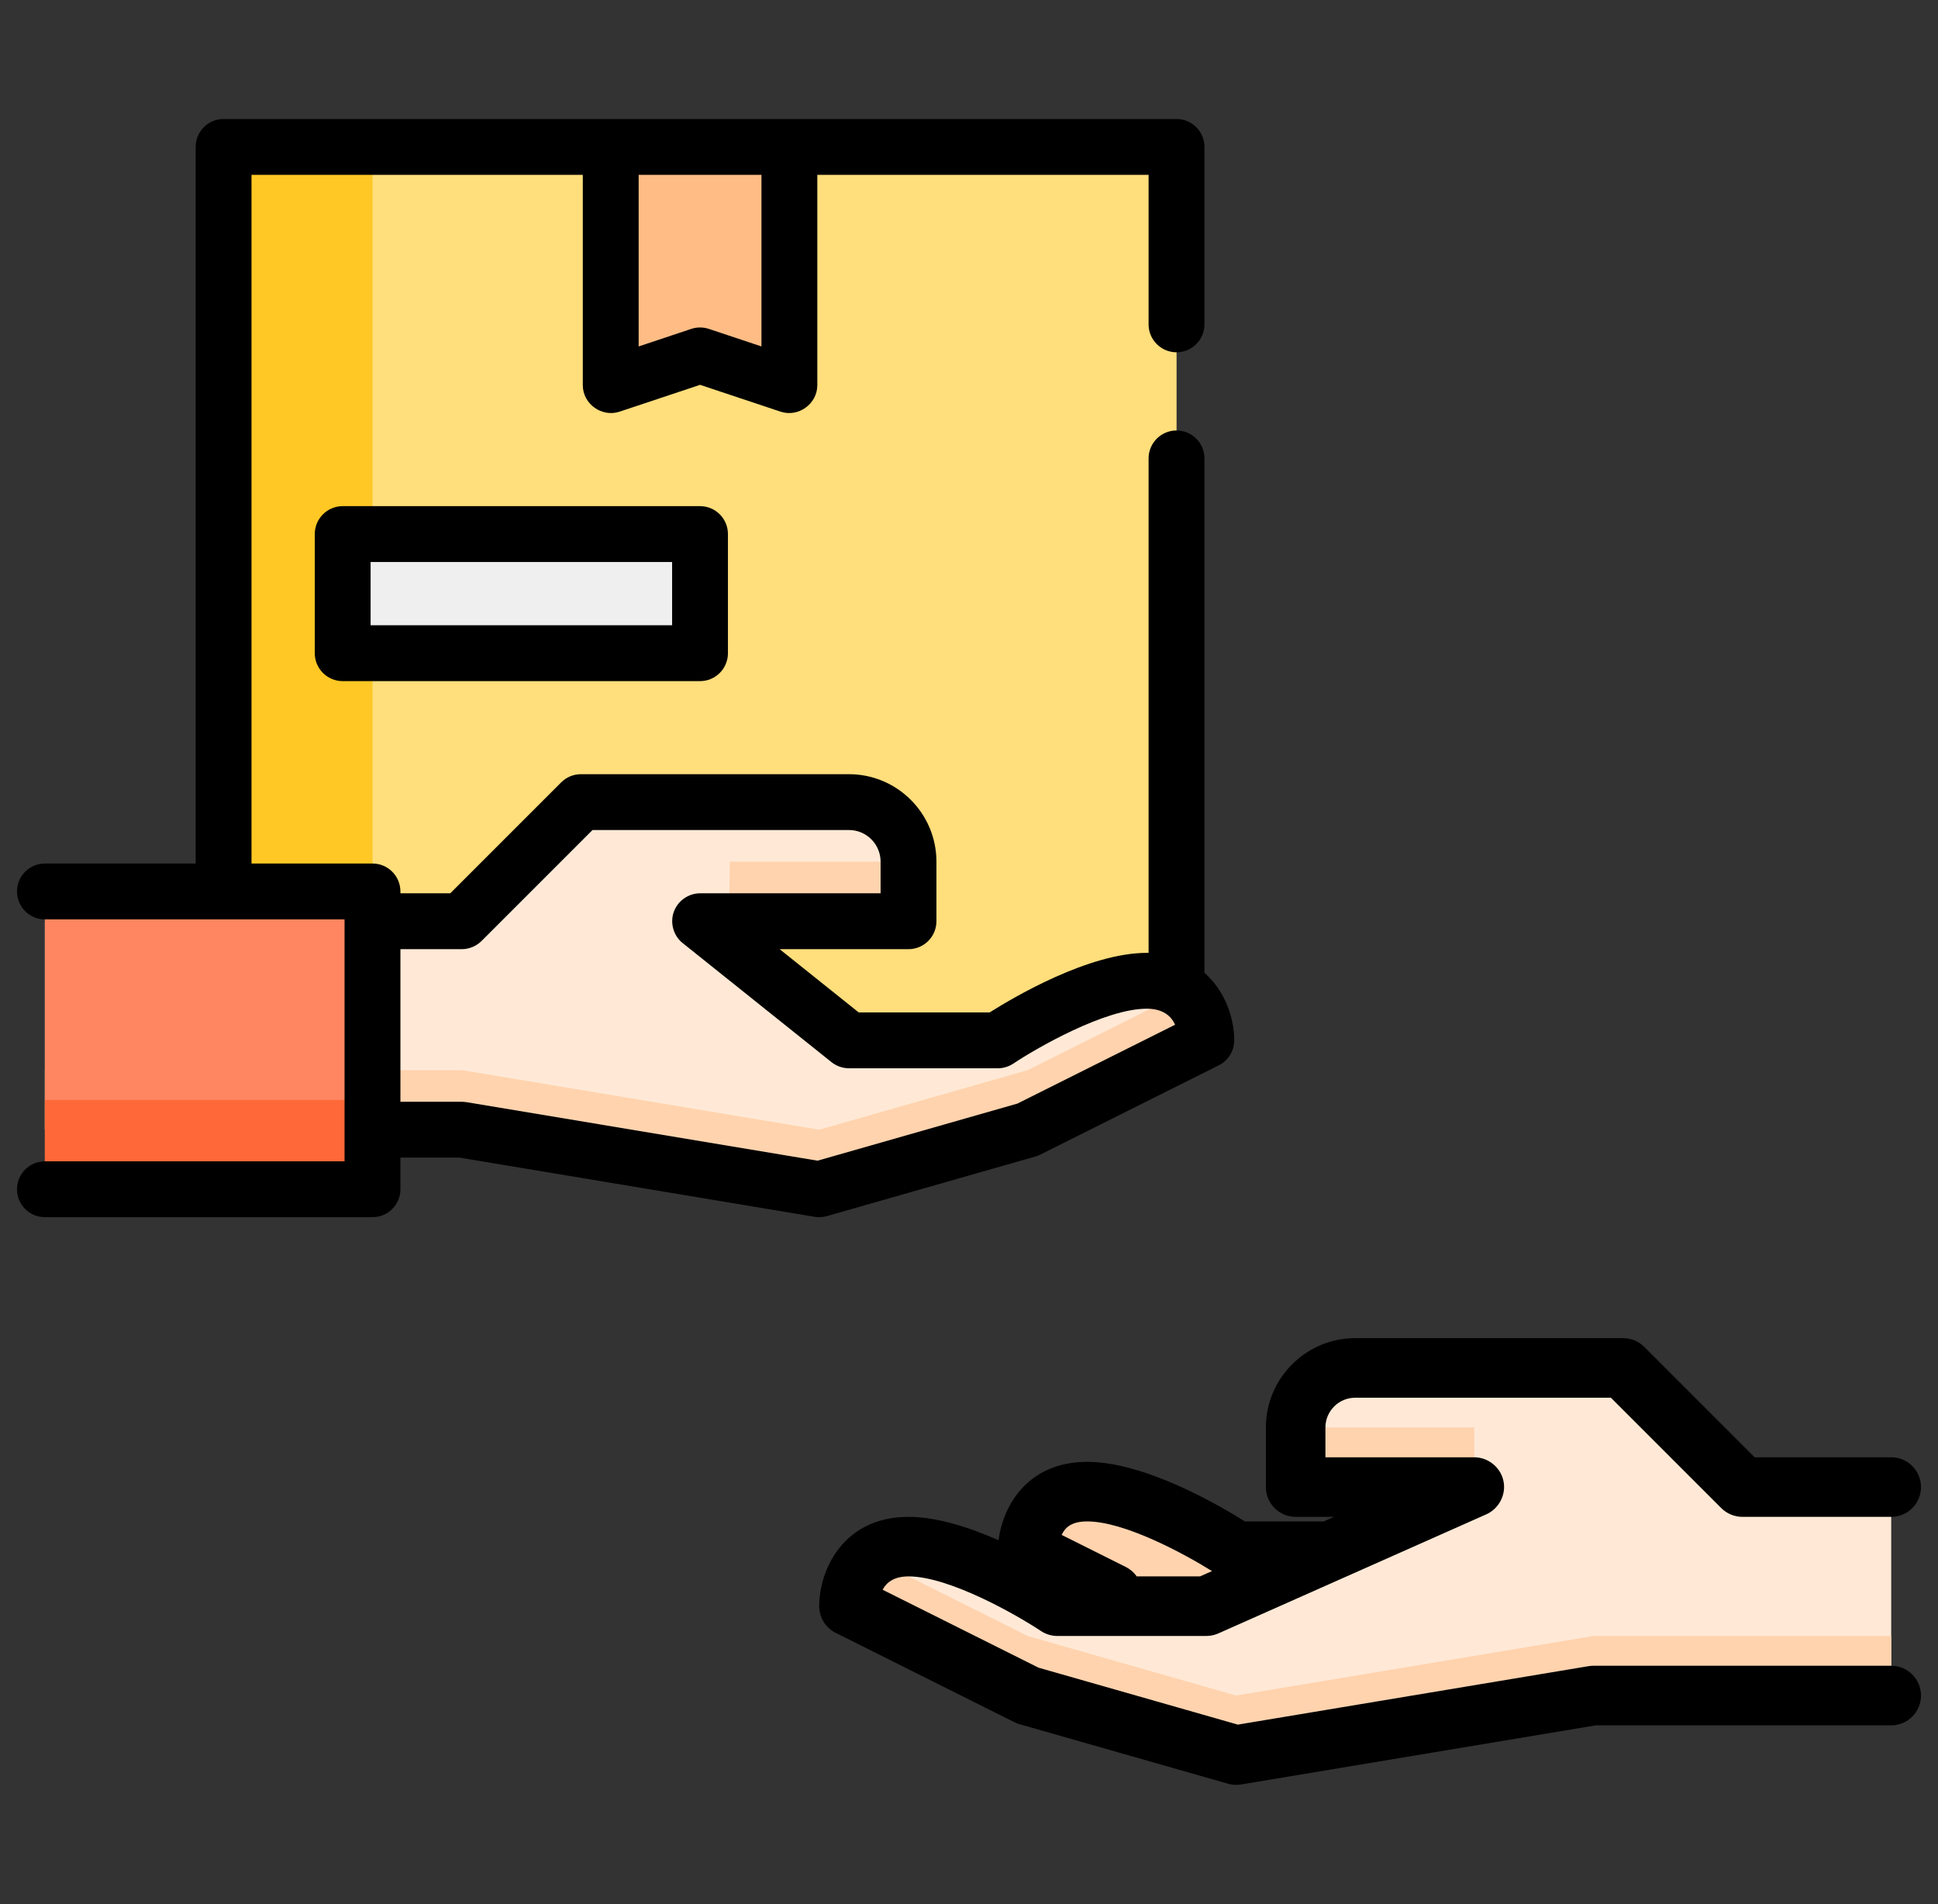 <svg width="57" height="56" viewBox="0 0 57 56" fill="none" xmlns="http://www.w3.org/2000/svg">
<rect x="0" y="0" width="57" height="56" fill="#333333" stroke="none"/>
<g clip-path="url(#clip0_4617_9646)">
<path d="M6.578 4.321H34.605V30.597H6.578V4.321Z" fill="#FFDE7C"/>
<path d="M6.578 4.321H10.957V30.597H6.578V4.321Z" fill="#FFC824"/>
<path d="M23.216 11.328L20.588 10.452L17.961 11.328V4.321H23.216V11.328Z" fill="#FFBD85"/>
<path d="M10.078 15.707H20.588V19.21H10.078V15.707Z" fill="#F0EFEF"/>
<path d="M33.727 28.845C31.975 28.845 29.348 30.597 29.348 30.597H24.968L20.589 27.093H26.72V25.342C26.72 24.374 25.936 23.59 24.968 23.59H17.086L13.582 27.093H1.32V33.224H13.582L24.093 34.976L30.224 33.224L35.479 30.597C35.479 30.597 35.479 28.845 33.727 28.845Z" fill="#FFE9D6"/>
<path d="M26.719 25.342H21.464L21.441 27.093H26.719V25.342Z" fill="#FFD3AE"/>
<path d="M34.818 29.176L30.224 31.473L24.093 33.225L13.582 31.473H1.32V33.225H13.582L24.093 34.977L30.224 33.225L35.479 30.597C35.479 30.597 35.478 29.683 34.818 29.176Z" fill="#FFD3AE"/>
<path d="M1.32 34.976V26.218H10.955V34.976H1.32Z" fill="#FF8660"/>
<path d="M1.32 32.349H10.955V34.976H1.32V32.349Z" fill="#FF6838"/>
<path d="M40.733 45.621H36.354C36.354 45.621 33.726 43.869 31.974 43.869C30.223 43.869 30.223 45.621 30.223 45.621L35.478 48.248L41.14 49.866L40.891 45.494L40.733 45.621Z" fill="#FFD3AE"/>
<path d="M51.244 43.735L47.741 40.231H39.858C38.891 40.231 38.107 41.016 38.107 41.983V43.735H43.362L35.479 47.238H31.1C31.1 47.238 28.472 45.487 26.721 45.487C24.969 45.487 24.969 47.238 24.969 47.238L30.224 49.866L36.355 51.618L46.865 49.866H55.624V43.735H51.244Z" fill="#FFE9D6"/>
<path d="M38.105 41.982H43.361V43.734H38.105V41.982Z" fill="#FFD3AE"/>
<path d="M36.355 49.865L30.224 48.114L25.629 45.816C24.969 46.324 24.969 47.238 24.969 47.238L30.224 49.865L36.355 51.617L46.865 49.865H55.624V48.114H46.865L36.355 49.865Z" fill="#FFD3AE"/>
<path d="M10.079 14.886C9.626 14.886 9.258 15.253 9.258 15.707V19.21C9.258 19.664 9.626 20.032 10.079 20.032H20.589C21.043 20.032 21.41 19.664 21.41 19.21V15.707C21.41 15.253 21.043 14.886 20.589 14.886H10.079ZM19.768 18.389H10.9V16.528H19.768V18.389Z" fill="black"/>
<path d="M23.958 35.786C24.003 35.793 24.048 35.797 24.093 35.797C24.169 35.797 24.245 35.787 24.319 35.766L30.45 34.014C30.499 34 30.546 33.981 30.592 33.959L35.847 31.331C36.125 31.192 36.301 30.908 36.301 30.597C36.301 29.968 36.047 29.154 35.425 28.611V13.481C35.425 13.028 35.057 12.66 34.604 12.66C34.15 12.66 33.782 13.028 33.782 13.481V28.025C33.764 28.025 33.747 28.024 33.728 28.024C32.028 28.024 29.827 29.321 29.106 29.776H25.257L22.931 27.915H26.721C27.174 27.915 27.542 27.547 27.542 27.093V25.342C27.542 23.923 26.388 22.769 24.969 22.769H17.087C16.869 22.769 16.66 22.855 16.506 23.009L13.243 26.272H11.777V26.218C11.777 25.764 11.409 25.396 10.956 25.396H7.397V5.142H17.141V11.328C17.141 11.879 17.699 12.281 18.222 12.107L20.59 11.318L22.958 12.107C23.481 12.281 24.039 11.879 24.039 11.328V5.142H33.782V9.54C33.782 9.993 34.15 10.361 34.604 10.361C35.057 10.361 35.425 9.993 35.425 9.54V4.321C35.425 3.867 35.057 3.5 34.604 3.5H6.576C6.123 3.5 5.755 3.867 5.755 4.321V25.396H1.321C0.867 25.396 0.5 25.764 0.5 26.218C0.5 26.671 0.867 27.039 1.321 27.039H10.134V34.155H1.321C0.867 34.155 0.5 34.522 0.5 34.976C0.5 35.43 0.867 35.797 1.321 35.797H10.956C11.409 35.797 11.777 35.43 11.777 34.976V34.045H13.515L23.958 35.786ZM22.396 5.142V10.189L20.85 9.673C20.682 9.617 20.498 9.617 20.33 9.673L18.784 10.189V5.142H22.396ZM11.777 27.915H13.583C13.799 27.915 14.01 27.826 14.164 27.674L17.427 24.411H24.969C25.482 24.411 25.9 24.829 25.9 25.342V26.272H20.59C20.252 26.272 19.943 26.488 19.823 26.803C19.698 27.128 19.802 27.518 20.077 27.735L24.456 31.238C24.602 31.354 24.783 31.418 24.969 31.418H29.349C29.51 31.418 29.669 31.37 29.804 31.28C30.477 30.831 32.495 29.666 33.728 29.666C34.212 29.666 34.449 29.888 34.562 30.137L29.925 32.456L24.046 34.136L13.718 32.414C13.71 32.413 13.702 32.413 13.695 32.412C13.68 32.41 13.665 32.408 13.651 32.407C13.636 32.405 13.622 32.405 13.607 32.404C13.599 32.404 13.591 32.403 13.583 32.403H11.777V27.915Z" fill="black"/>
<path d="M55.624 48.99H46.866C46.857 48.99 46.848 48.991 46.838 48.991C46.824 48.992 46.809 48.992 46.795 48.993C46.778 48.995 46.763 48.997 46.747 48.999C46.738 49 46.73 49.001 46.722 49.002L36.407 50.721L30.544 49.046L25.959 46.754C26.077 46.532 26.303 46.362 26.721 46.362C27.936 46.362 29.944 47.521 30.615 47.967C30.758 48.063 30.928 48.114 31.101 48.114H35.48C35.602 48.114 35.724 48.088 35.836 48.038L43.703 44.542C44.083 44.379 44.306 43.959 44.219 43.553C44.133 43.147 43.759 42.851 43.344 42.859H38.983V41.983C38.983 41.5 39.376 41.107 39.859 41.107H47.379L50.626 44.354C50.789 44.516 51.015 44.611 51.245 44.611H55.624C56.108 44.611 56.5 44.218 56.5 43.735C56.5 43.251 56.108 42.859 55.624 42.859H51.608L48.361 39.612C48.197 39.448 47.974 39.355 47.742 39.355H39.859C38.41 39.355 37.232 40.534 37.232 41.983V43.735C37.232 44.218 37.624 44.611 38.107 44.611H39.235L38.934 44.745H36.614C35.876 44.28 33.679 42.993 31.976 42.993C30.237 42.993 29.498 44.272 29.37 45.298C28.523 44.925 27.562 44.611 26.721 44.611C24.794 44.611 24.094 46.182 24.094 47.238C24.094 47.57 24.281 47.873 24.578 48.022L29.833 50.649C29.881 50.674 29.932 50.693 29.984 50.708L36.115 52.459C36.194 52.482 36.275 52.493 36.356 52.493C36.404 52.493 36.452 52.489 36.5 52.482L46.939 50.742H55.624C56.108 50.742 56.5 50.349 56.5 49.866C56.5 49.382 56.108 48.99 55.624 48.99ZM31.227 45.136C31.324 44.943 31.488 44.745 31.976 44.745C33.077 44.745 34.828 45.695 35.647 46.206L35.294 46.362H33.434C33.353 46.248 33.244 46.151 33.11 46.084L31.224 45.141C31.225 45.139 31.226 45.138 31.227 45.136Z" fill="black"/>
</g>
<defs>
<clipPath id="clip0_4617_9646">
<rect width="56" height="56" fill="white" transform="translate(0.5)"/>
</clipPath>
</defs>
</svg>
